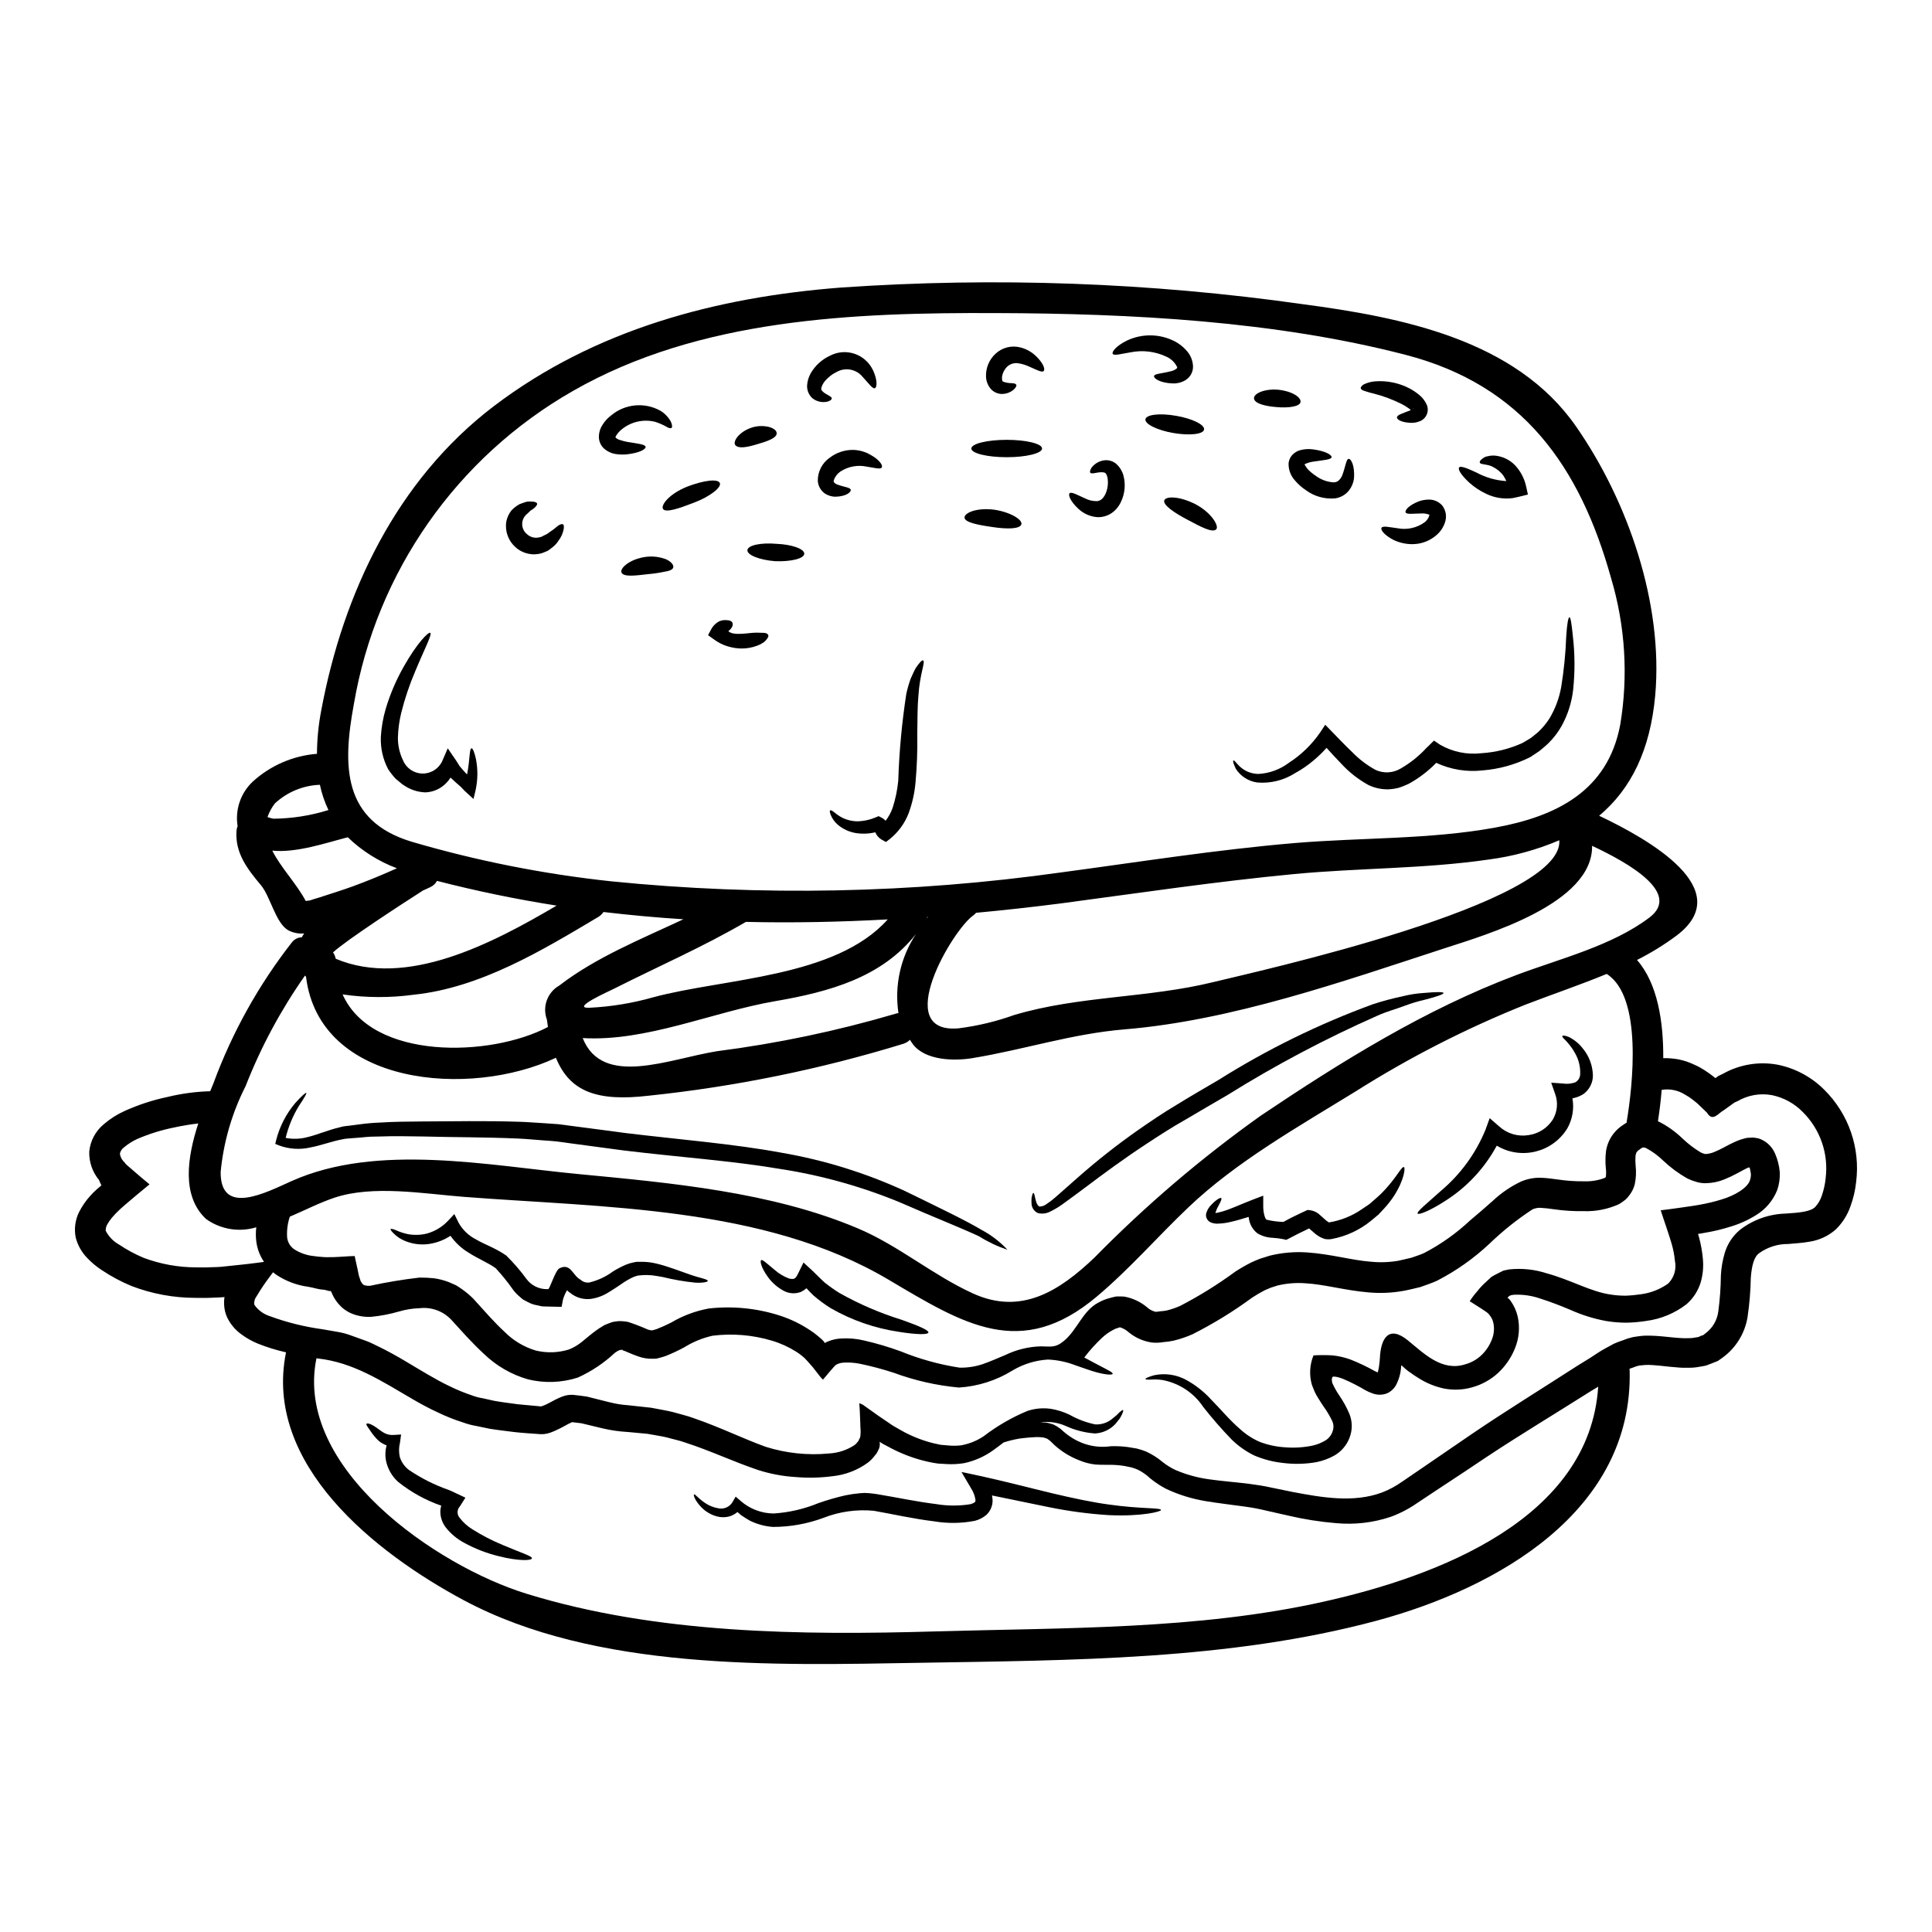 <?xml version="1.0" encoding="UTF-8"?>
<!-- Uploaded to: ICON Repo, www.iconrepo.com, Generator: ICON Repo Mixer Tools -->
<svg fill="#000000" width="800px" height="800px" version="1.1" viewBox="144 144 512 512" xmlns="http://www.w3.org/2000/svg">
 <g>
  <path d="m598.61 429.72s0.242-0.191 0.395-0.301l0.305-0.219 0.082-0.055 0.395-0.191 0.824-0.395h-0.004c4.379-2.457 9.473-3.309 14.414-2.414 4.727 0.938 9.07 3.269 12.465 6.691 6.441 6.387 9.547 15.406 8.41 24.402-0.227 2.152-0.715 4.266-1.453 6.301-0.797 2.371-2.144 4.519-3.934 6.273-1.934 1.707-4.309 2.828-6.852 3.234-2.191 0.395-4.137 0.465-5.781 0.629h-0.004c-2.727-0.023-5.391 0.812-7.613 2.387-1.453 0.984-2.027 3.371-2.273 6.519l-0.004-0.004c-0.059 3.523-0.352 7.039-0.871 10.523-0.711 4.254-3.051 8.066-6.523 10.625l-1.316 0.934-1.574 0.629-1.574 0.602c-0.52 0.137-1.012 0.191-1.508 0.277-0.973 0.203-1.961 0.305-2.953 0.305-0.934 0-1.895 0.023-2.715-0.055-3.426-0.219-6.434-0.789-8.902-0.684-0.602 0.027-1.094 0.133-1.672 0.16h-0.004c-0.57 0.137-1.129 0.32-1.668 0.551-0.305 0.105-0.574 0.188-0.879 0.301v-0.004c0.035 0.145 0.051 0.293 0.055 0.441 0.906 37.234-34.91 57.648-66.992 66.305-39.129 10.52-81.184 10.492-121.46 11.18-38.359 0.656-85.598 2.082-120.5-16.578-23.344-12.492-53.18-35.949-47.125-65.703-2.562-0.574-5.07-1.352-7.508-2.328-1.504-0.621-2.93-1.422-4.246-2.383-1.66-1.172-2.988-2.746-3.863-4.578-0.48-1.062-0.75-2.207-0.789-3.371-0.039-0.555-0.02-1.113 0.055-1.668 0.023-0.098 0.035-0.199 0.027-0.301-0.004 0.027 0.008 0.059 0.027 0.082-0.004-0.031 0.008-0.062 0.027-0.082 0-0.027 0-0.027-0.055-0.027-0.055 0-0.137 0.027-0.395 0.055h-0.137l-0.961 0.055-2.027 0.082c-1.344 0.082-2.711 0.027-4.109 0.027-5.816 0.004-11.582-1.062-17.016-3.148-2.742-1.137-5.367-2.539-7.836-4.191-1.406-0.914-2.703-1.988-3.859-3.207-1.48-1.508-2.539-3.379-3.07-5.426-0.449-2.266-0.152-4.613 0.852-6.691 0.801-1.59 1.812-3.066 3.008-4.383 0.527-0.59 1.086-1.148 1.676-1.676l1.148-0.984c0.055-0.055 0.109-0.082 0.137-0.109-0.039-0.086-0.086-0.168-0.137-0.246l-0.52-1.18v-0.004c-1.738-2.109-2.656-4.777-2.578-7.508 0.27-2.84 1.66-5.453 3.859-7.262 1.66-1.43 3.516-2.609 5.512-3.508 3.617-1.637 7.402-2.875 11.289-3.699 3.734-0.914 7.551-1.43 11.395-1.535 0.305-0.711 0.578-1.426 0.852-2.082 4.949-13.461 11.965-26.07 20.797-37.371 0.629-0.82 1.594-1.312 2.629-1.344 0.191-0.359 0.395-0.684 0.629-1.016-1.445 0.129-2.898-0.156-4.191-0.82-3.371-1.895-4.766-8.961-7.234-11.922-3.617-4.328-6.902-8.516-6.519-14.41 0.023-0.441 0.125-0.879 0.301-1.285-0.711-4.391 0.82-8.844 4.082-11.867 4.688-4.242 10.648-6.809 16.949-7.305 0.023-3.844 0.398-7.68 1.125-11.453 5.809-31.18 20.027-61.098 45.73-80.664 26.824-20.383 58.965-28.906 92.102-31.453 40.785-2.809 81.75-1.332 122.23 4.406 26.027 3.457 56.414 9.289 72.469 32.391 13.777 19.781 23.18 47.016 20.988 71.348-1.316 14.41-6.383 24.742-14.852 31.84 13.152 6.246 36.688 19.535 20.523 31.754-3.305 2.453-6.812 4.617-10.492 6.465 5.453 6.223 7.016 16.305 6.957 26.031 0.695-0.035 1.391-0.02 2.082 0.055 1.391 0.102 2.766 0.379 4.086 0.82 1.223 0.441 2.414 0.969 3.562 1.574 1.434 0.828 2.801 1.773 4.082 2.82zm29.207 26.496c0.805-6.473-1.441-12.953-6.082-17.539-2.223-2.273-5.074-3.828-8.191-4.461-3.129-0.566-6.356 0.008-9.098 1.617l-0.551 0.242c-0.113 0.047-0.223 0.102-0.324 0.168l-0.547 0.395-2.191 1.574c-1.48 0.789-2.961 3.207-4.441 0.684l-2.246-2.164h-0.004c-0.211-0.219-0.441-0.418-0.684-0.602l-0.305-0.246-0.492-0.395 0.004-0.004c-0.664-0.523-1.371-0.992-2.113-1.395-1.836-1.168-4.039-1.617-6.188-1.262-0.246 2.988-0.602 5.809-0.988 8.301 2.398 1.184 4.598 2.738 6.519 4.602 1.453 1.387 3.051 2.609 4.766 3.644 0.281 0.152 0.574 0.273 0.879 0.359 0.191 0.082 0.398 0.109 0.602 0.082 0.695-0.051 1.383-0.207 2.027-0.469 0.91-0.367 1.801-0.789 2.66-1.258 1.012-0.52 1.836-1.012 3.371-1.672v-0.004c0.91-0.379 1.855-0.672 2.82-0.871l1.535-0.082c0.516 0.055 1.031 0.137 1.535 0.246 1.953 0.66 3.531 2.125 4.332 4.027 0.668 1.551 1.086 3.195 1.234 4.875 0.082 1.629-0.148 3.258-0.684 4.797-1.121 2.797-3.133 5.152-5.727 6.691-2.102 1.301-4.371 2.312-6.742 3.008-2.152 0.676-4.352 1.203-6.574 1.574-1.453 0.277-1.348 0.219-1.617 0.277l-0.305 0.027 0.246 0.902h0.004c0.5 1.848 0.84 3.734 1.016 5.644 0.215 2.129 0.02 4.277-0.578 6.332-0.688 2.238-1.988 4.242-3.754 5.777-3.106 2.391-6.789 3.918-10.676 4.426-1.762 0.281-3.539 0.434-5.32 0.465-1.762-0.008-3.519-0.152-5.258-0.438-3.277-0.598-6.473-1.59-9.508-2.961-2.852-1.203-5.394-2.164-7.973-2.988h-0.004c-2.273-0.797-4.68-1.141-7.082-1.012l-0.629 0.109c-0.133 0.027-0.133 0.055-0.215 0.055l-0.004 0.004c-0.117 0.051-0.227 0.113-0.332 0.188-0.082 0.082-0.191 0.164-0.273 0.246-0.078 0.082-0.219 0.219-0.055 0.277h0.004c0.086 0.055 0.168 0.117 0.242 0.188l0.109 0.109c0.082 0.109-0.055-0.082 0.305 0.359 0.93 1.281 1.594 2.734 1.945 4.277 0.617 2.832 0.348 5.789-0.77 8.465-1 2.457-2.523 4.664-4.465 6.465-1.926 1.758-4.234 3.043-6.742 3.754-2.453 0.719-5.047 0.84-7.559 0.355-2.297-0.492-4.492-1.375-6.496-2.606-0.934-0.574-1.812-1.148-2.656-1.777l-0.441-0.305-0.242-0.215-0.359-0.277c-0.395-0.305-0.824-0.789-1.148-0.988l-0.082 0.988-0.082 0.52-0.027 0.277-0.109 0.52h-0.004c-0.172 0.793-0.43 1.566-0.766 2.301-0.473 1.199-1.371 2.18-2.519 2.758-1.207 0.523-2.562 0.582-3.809 0.164-0.723-0.238-1.418-0.543-2.082-0.906-1.887-1.129-3.844-2.125-5.867-2.988-0.52-0.219-1.062-0.391-1.613-0.52-0.379-0.09-0.766-0.125-1.152-0.109-0.395 0.359-0.301 1.18-0.137 1.727v0.004c0.52 1.156 1.141 2.266 1.863 3.312 1.047 1.523 1.938 3.148 2.656 4.848 0.824 2.051 0.824 4.336 0 6.387-0.75 1.918-2.117 3.527-3.887 4.578-1.504 0.852-3.133 1.461-4.828 1.805-2.918 0.52-5.902 0.594-8.848 0.223-2.672-0.277-5.285-0.961-7.754-2.027-2.176-1.078-4.168-2.492-5.902-4.191-2.641-2.731-5.137-5.594-7.481-8.578-2.516-3.797-6.477-6.402-10.961-7.207-0.625-0.082-1.258-0.125-1.887-0.137-0.547 0.027-1.016 0.055-1.371 0.055-0.738 0.027-1.121-0.055-1.148-0.164s0.273-0.301 0.984-0.574c0.359-0.137 0.824-0.277 1.398-0.438h-0.004c0.688-0.137 1.383-0.223 2.082-0.25 2.102-0.066 4.184 0.395 6.059 1.344 2.617 1.387 4.973 3.223 6.957 5.422 2.363 2.363 4.723 5.289 7.727 7.871 1.516 1.371 3.246 2.481 5.117 3.293 2.117 0.801 4.344 1.281 6.602 1.426 2.504 0.211 5.023 0.051 7.481-0.469 1.168-0.273 2.285-0.727 3.312-1.344 0.871-0.535 1.531-1.355 1.863-2.324 0.375-0.941 0.336-1.996-0.109-2.906-0.648-1.344-1.422-2.629-2.301-3.84-0.465-0.684-0.961-1.453-1.453-2.273-0.309-0.473-0.582-0.969-0.82-1.48-0.305-0.656-0.52-1.316-0.789-1.969-0.727-2.559-0.57-5.289 0.441-7.754 1.668-0.094 3.34-0.094 5.012 0 1.637 0.168 3.25 0.539 4.797 1.102 2.231 0.883 4.398 1.914 6.488 3.09 0.277 0.137 0.523 0.246 0.738 0.332 0.055-0.246 0.137-0.52 0.191-0.852h0.004c0.094-0.422 0.16-0.852 0.195-1.285 0.082-0.535 0.137-1.074 0.164-1.617 0.242-5.394 2.383-8.848 7.449-4.723 4.328 3.543 9.055 8.328 15.262 6.297 1.57-0.445 3.012-1.262 4.195-2.387 1.207-1.148 2.148-2.555 2.754-4.109 0.598-1.438 0.734-3.027 0.395-4.547-0.156-0.668-0.453-1.297-0.879-1.836l-0.273-0.355h0.004c-0.184-0.203-0.383-0.387-0.602-0.551l-1.508-1.012-2.988-1.895v0.004c0.574-0.914 1.227-1.773 1.945-2.574 0.727-0.945 1.543-1.816 2.441-2.602l1.316-1.23-0.004-0.004c0.527-0.336 1.078-0.637 1.645-0.906 0.547-0.277 1.18-0.629 1.668-0.824l1.48-0.305v0.004c3.375-0.355 6.781 0.008 10.004 1.07 6.246 1.695 11.59 4.848 16.824 5.59h-0.004c1.34 0.215 2.699 0.316 4.055 0.305 1.387-0.051 2.769-0.184 4.141-0.395 2.555-0.355 4.984-1.324 7.086-2.82 1.578-1.578 2.25-3.848 1.781-6.027-0.137-1.477-0.414-2.934-0.82-4.359-0.027-0.191-0.395-1.258-0.602-1.969l-0.766-2.332c-0.52-1.574-1.066-3.125-1.574-4.723 1.949-0.246 3.938-0.496 5.902-0.789 1.777-0.246 3.938-0.578 4.551-0.711l-0.004 0.004c1.918-0.34 3.809-0.797 5.668-1.371 3.617-1.07 6.934-3.125 7.539-5.117v0.004c0.188-0.547 0.27-1.125 0.242-1.703-0.16-0.656-0.242-1.508-0.301-1.508h0.004c-0.027-0.082-0.086-0.152-0.168-0.188-0.039-0.004-0.078 0.004-0.109 0.027l-0.355 0.133c-0.52 0.246-1.672 0.852-2.656 1.398-1.129 0.613-2.289 1.164-3.481 1.645-1.492 0.605-3.078 0.941-4.684 0.988-0.934 0.047-1.867-0.078-2.758-0.359-0.812-0.227-1.602-0.531-2.359-0.902-2.312-1.312-4.457-2.898-6.387-4.727-1.355-1.324-2.894-2.453-4.574-3.34-0.273-0.117-0.578-0.156-0.875-0.109-0.164 0.137-0.355 0.137-0.629 0.395-0.277 0.254-0.684 0.395-0.711 0.578-0.355 0.273-0.355 0.547-0.52 1.094h-0.004c-0.07 0.918-0.062 1.84 0.027 2.754 0.188 1.656 0.105 3.332-0.246 4.961-0.312 1.172-0.883 2.258-1.676 3.18-0.336 0.461-0.754 0.859-1.23 1.18-0.422 0.348-0.883 0.652-1.371 0.906-2.863 1.281-5.984 1.902-9.121 1.805-2.731 0.051-5.461-0.125-8.164-0.52-1.117-0.176-2.242-0.297-3.375-0.355-0.73-0.043-1.465 0.094-2.137 0.391-4.035 2.637-7.812 5.644-11.289 8.988-4.203 3.969-8.945 7.324-14.09 9.965-1.398 0.629-2.906 1.125-4.356 1.645-1.504 0.355-2.957 0.738-4.492 1.012-3.082 0.555-6.227 0.684-9.344 0.395-6.137-0.52-11.617-2.137-16.711-2.414-2.457-0.176-4.926 0.027-7.32 0.605l-1.723 0.551-1.617 0.684c-1.156 0.598-2.281 1.254-3.371 1.969-4.981 3.664-10.262 6.906-15.781 9.699-1.617 0.715-3.297 1.285-5.016 1.699-0.906 0.199-1.828 0.332-2.754 0.395-1.051 0.188-2.121 0.215-3.18 0.082-2.195-0.352-4.254-1.277-5.973-2.684-0.633-0.574-1.379-1.016-2.191-1.289-0.055 0.027-0.055 0-0.109-0.055l-0.574 0.188c-0.465 0.117-0.91 0.301-1.316 0.551-1.07 0.566-2.059 1.273-2.934 2.109-1.695 1.594-3.254 3.324-4.656 5.176 1.574 0.824 2.82 1.535 3.859 2.055 2.547 1.348 3.754 1.895 3.672 2.273-0.055 0.277-1.508 0.359-4.383-0.438-1.48-0.395-3.258-1.07-5.367-1.781v0.004c-2.363-0.934-4.863-1.465-7.398-1.574-3.32 0.199-6.543 1.195-9.402 2.898-4.293 2.656-9.176 4.211-14.215 4.523-5.922-0.547-11.742-1.871-17.32-3.938-2.957-0.961-5.965-1.758-9.012-2.383-1.418-0.277-2.863-0.367-4.301-0.277-0.547 0.035-1.078 0.168-1.574 0.395-0.109 0.035-0.211 0.094-0.301 0.164-0.305 0.16-0.395 0.355-0.578 0.52l-0.984 1.121-1.945 2.301v0.004c-0.387-0.359-0.734-0.754-1.043-1.18l-1.066-1.371c-0.738-0.988-1.375-1.617-2.086-2.441-0.445-0.531-0.949-1.008-1.504-1.426-0.43-0.34-0.879-0.66-1.34-0.957-2.019-1.277-4.207-2.273-6.496-2.957-5.086-1.52-10.434-1.969-15.699-1.316-2.66 0.594-5.195 1.629-7.508 3.066-1.57 0.855-3.191 1.613-4.852 2.277-0.492 0.184-0.996 0.34-1.504 0.465l-0.906 0.246c-0.383 0.047-0.77 0.062-1.152 0.055-1.277 0.035-2.551-0.172-3.75-0.602-1.969-0.656-3.562-1.508-4.273-1.672l0.027-0.027c-0.027 0 0.242-0.137-0.082-0.082l-0.629 0.082h-0.004c-0.176 0.098-0.359 0.18-0.547 0.246l-0.711 0.465c-2.902 2.715-6.223 4.938-9.84 6.578-4.285 1.375-8.867 1.539-13.238 0.465-4.371-1.266-8.367-3.578-11.645-6.738-1.574-1.453-3.043-2.961-4.496-4.496-1.344-1.48-2.684-2.934-4.055-4.441h0.004c-2.156-2.363-5.316-3.547-8.496-3.176-1.855 0.059-3.695 0.352-5.477 0.879-2.375 0.688-4.805 1.156-7.262 1.398-1.719 0.109-3.438-0.152-5.043-0.77-0.934-0.363-1.801-0.871-2.574-1.508-0.707-0.613-1.336-1.312-1.867-2.082-0.461-0.676-0.844-1.402-1.148-2.164l-0.191-0.332c-0.027-0.109-0.082 0.055-0.109 0.055-0.602 0-1.285-0.395-1.918-0.395-1.316-0.055-2.656-0.574-4-0.766-2.984-0.41-5.84-1.488-8.355-3.148-0.305-0.215-0.605-0.438-0.906-0.684l-1.016 1.371v-0.004c-1.121 1.492-2.16 3.035-3.121 4.633-0.219 0.355-0.441 0.684-0.629 1.039l-0.164 0.605c-0.055 0.242-0.027 0.133-0.027 0.188v0.004c-0.035 0.117-0.047 0.238-0.031 0.359 0 0.18 0.035 0.355 0.113 0.52 0.973 1.352 2.352 2.356 3.934 2.875 4.543 1.68 9.258 2.856 14.059 3.508 1.258 0.219 2.551 0.438 3.781 0.656 1.395 0.219 2.762 0.59 4.082 1.098 1.285 0.465 2.551 0.902 3.809 1.371 1.258 0.469 2.363 1.094 3.543 1.641 4.656 2.273 8.711 4.934 12.66 7.207 1.969 1.148 3.938 2.246 5.863 3.148 1.879 0.922 3.82 1.719 5.805 2.383 0.945 0.367 1.93 0.629 2.934 0.785 0.988 0.219 1.969 0.438 2.934 0.656 2.055 0.395 4.273 0.629 6.383 0.934 1.969 0.191 3.938 0.355 5.902 0.547 0.492 0.027 0.027 0.027 0.395-0.027 0.305-0.137 0.602-0.219 1.016-0.395 0.738-0.332 1.641-0.852 2.629-1.371v0.004c0.605-0.309 1.227-0.586 1.863-0.824 0.863-0.324 1.785-0.477 2.711-0.438 1.371 0.137 2.496 0.277 3.754 0.469 1.969 0.492 3.938 0.984 5.902 1.48l0.004-0.004c1.66 0.434 3.356 0.707 5.066 0.82 2.055 0.219 4.055 0.441 6.055 0.66 1.945 0.395 3.894 0.684 5.781 1.148 1.863 0.547 3.754 0.961 5.512 1.617 7.086 2.438 13.262 5.512 19.07 7.59 5.449 1.715 11.191 2.312 16.879 1.754 2.309-0.137 4.543-0.863 6.492-2.109 0.367-0.238 0.684-0.543 0.934-0.902 0.164-0.129 0.285-0.301 0.355-0.496l0.109-0.273c0.074-0.102 0.137-0.215 0.191-0.328l0.109-0.438c0.094-0.738 0.102-1.48 0.027-2.219l-0.082-2.363c-0.027-1.641-0.137-2.793-0.219-4.191l0.629 0.277c0.109 0.055 0.191 0.082 0.332 0.137l0.438 0.328 1.777 1.258c1.18 0.879 2.363 1.672 3.543 2.469l1.727 1.18c0.281 0.203 0.574 0.387 0.879 0.547l0.684 0.395c0.656 0.355 1.285 0.766 1.945 1.094 2.465 1.297 5.078 2.289 7.781 2.957l1.863 0.395 1.895 0.16-0.004 0.004c1.16 0.113 2.324 0.105 3.481-0.027 2.156-0.387 4.211-1.215 6.027-2.438 3.555-2.727 7.453-4.977 11.59-6.691 1.988-0.652 4.094-0.84 6.164-0.547 1.73 0.281 3.41 0.812 4.988 1.574 2.102 1.191 4.375 2.051 6.742 2.547 1.527 0.102 3.043-0.348 4.269-1.262 0.523-0.438 0.961-0.789 1.348-1.094 0.355-0.359 0.656-0.629 0.875-0.879 0.523-0.438 0.824-0.629 0.934-0.547 0.109 0.082 0.027 0.395-0.246 1.039-0.16 0.332-0.355 0.711-0.629 1.18-0.328 0.395-0.738 0.93-1.203 1.504l-0.008 0.004c-1.414 1.484-3.348 2.367-5.394 2.465-2.727-0.207-5.394-0.902-7.875-2.055-2.078-0.883-4.359-1.191-6.598-0.895 0.492 0.027 1.016 0.027 1.535 0.055 0.688 0.125 1.367 0.309 2.027 0.547 0.633 0.32 1.238 0.695 1.805 1.125 0.395 0.395 0.852 0.738 1.289 1.121h0.004c1.582 1.301 3.391 2.297 5.34 2.934 2.168 0.688 4.465 0.875 6.715 0.547 1.5-0.047 3.004 0.023 4.492 0.219 0.766 0.137 1.574 0.273 2.363 0.395h-0.004c0.84 0.207 1.664 0.469 2.465 0.789 1.57 0.715 3.035 1.645 4.356 2.754 1.09 0.871 2.277 1.609 3.543 2.191 2.805 1.184 5.754 1.996 8.77 2.414 3.258 0.465 6.82 0.738 10.629 1.203 1.918 0.246 3.891 0.547 5.859 0.988 1.895 0.395 3.809 0.762 5.754 1.18 7.699 1.453 16.086 2.934 23.594 0.137v0.004c1.902-0.73 3.707-1.699 5.367-2.879 1.969-1.344 3.938-2.711 5.977-4.082 4.023-2.769 8.191-5.621 12.492-8.551 8.578-5.836 18.086-11.703 27.895-18.031 1.18-0.738 2.383-1.48 3.59-2.219 1.285-0.824 2.41-1.641 3.938-2.465l2.219-1.203c0.82-0.363 1.664-0.684 2.519-0.957 0.852-0.352 1.734-0.625 2.633-0.824 0.957-0.137 1.969-0.305 2.906-0.355 3.695-0.109 6.82 0.492 9.672 0.629h-0.004c0.676 0.051 1.352 0.062 2.027 0.031 0.609 0.02 1.215-0.039 1.809-0.168 0.277-0.055 0.578-0.082 0.824-0.137 0.242-0.055 0.441-0.219 0.656-0.305l0.656-0.215 0.629-0.496c1.848-1.387 3.055-3.461 3.348-5.75 0.426-3.164 0.652-6.348 0.684-9.539 0.105-2.043 0.453-4.066 1.039-6.023 0.719-2.394 2.133-4.519 4.059-6.113 3.465-2.656 7.684-4.152 12.051-4.273 3.863-0.242 6.691-0.547 7.871-1.777v-0.004c0.805-0.879 1.406-1.93 1.758-3.07 0.504-1.469 0.836-2.992 0.992-4.543zm-46.715-69.047c8.516-6.438-5.289-14.383-15.18-19.016 0.246 15.293-27.891 23.512-39.129 27.16-27.039 8.82-56.305 19.125-84.773 21.48-14.082 1.18-26.602 5.371-40.305 7.621-4.723 0.789-12.328 0.684-15.695-3.562-0.332-0.414-0.574-0.852-0.879-1.285v-0.008c-0.473 0.484-1.059 0.84-1.699 1.043-22.023 6.766-44.652 11.379-67.566 13.773-13.48 1.574-20.859-0.961-24.551-10.055-22.688 10.715-62.691 7.535-66.227-21.484-0.098-0.094-0.188-0.191-0.27-0.297-6.406 9.102-11.691 18.945-15.746 29.312-3.609 7.102-5.848 14.816-6.606 22.742-0.078 11.918 12.203 5.34 18.895 2.363 22.66-10.086 52.059-4.086 75.965-1.812 24.441 2.332 51.102 4.723 73.871 14.332 10.848 4.547 19.887 12.383 30.547 17.258 12.824 5.902 22.961-0.547 32.336-9.504 13.543-13.789 28.277-26.359 44.027-37.566 21.371-14.359 43.691-28.25 67.867-37.316 11.496-4.32 25.227-7.699 35.117-15.18zm-6.004 54.062c1.574-9.426 4.273-33.098-5.312-39.129-7.152 2.961-14.523 5.43-21.594 8.168-15.707 6.293-30.801 14.016-45.098 23.066-14.824 9.125-31.43 18.5-44.082 30.551-8.219 7.809-15.641 16.387-24.328 23.699-20.168 16.988-35.316 7.316-55.32-4.519-32.852-19.43-75.457-19.016-112.48-21.891-10.547-0.824-24.008-3.18-34.219 0.215-3.938 1.316-7.871 3.344-11.863 5.043-0.582 1.75-0.824 3.59-0.715 5.43 0.125 1.309 0.828 2.496 1.918 3.231 1.492 0.945 3.18 1.543 4.934 1.75 0.984 0.137 1.969 0.246 3.016 0.305h-0.004c0.527 0.027 1.051 0.027 1.578 0 1.125 0.027 2.332-0.082 3.481-0.137l1.754-0.109 0.852-0.027c0.137 0.027 0.355-0.105 0.395 0.055l0.082 0.395 0.738 3.371c0.137 0.574 0.191 1.148 0.395 1.727l0.242 0.734c0.082 0.441 0.277 0.523 0.395 0.789 0.117 0.266 0.273 0.246 0.328 0.441 0.164 0.027 0.164 0.164 0.332 0.188l-0.004-0.004c0.508 0.156 1.043 0.215 1.574 0.168 4.312-0.941 8.672-1.664 13.055-2.168 1.254-0.012 2.508 0.043 3.758 0.168 1.367 0.18 2.707 0.52 3.996 1.016l1.945 0.848c0.574 0.332 1.125 0.738 1.699 1.125 1.039 0.734 2.012 1.559 2.906 2.461 1.426 1.574 2.82 3.125 4.219 4.66 1.316 1.426 2.629 2.793 3.973 4.027 2.301 2.34 5.156 4.066 8.301 5.016 2.922 0.715 5.981 0.621 8.852-0.277 1.238-0.5 2.391-1.184 3.426-2.027 1.258-1.012 2.602-2.219 4.383-3.453l1.508-0.934c0.574-0.273 1.258-0.52 1.918-0.762l0.246-0.082 0.105-0.027 0.605-0.109h0.004c0.09-0.004 0.18-0.012 0.27-0.027l0.629-0.082c0.402-0.016 0.809-0.008 1.211 0.027 0.457 0.035 0.918 0.098 1.367 0.191 1.742 0.566 3.449 1.223 5.117 1.969 0.367 0.156 0.758 0.242 1.152 0.25-0.082 0.105 0.656-0.164 1.203-0.305h0.004c1.359-0.523 2.688-1.117 3.984-1.785 3.059-1.812 6.418-3.062 9.918-3.699 6.348-0.715 12.773-0.07 18.852 1.891 2.883 0.938 5.621 2.273 8.137 3.973 0.629 0.41 1.234 0.859 1.809 1.344 0.52 0.438 1.371 1.148 1.371 1.203 0.465 0.438 0.52 0.789 0.684 0.711v0.004c0.059-0.062 0.121-0.117 0.191-0.164l0.109-0.055c0.102-0.062 0.215-0.109 0.332-0.141 1.137-0.48 2.352-0.758 3.59-0.816 2.023-0.125 4.051 0.051 6.023 0.52 3.301 0.754 6.547 1.715 9.727 2.875 5.019 2.051 10.262 3.504 15.617 4.332 2.117 0.043 4.223-0.281 6.223-0.961 2.027-0.711 3.938-1.574 5.902-2.387h0.004c2.949-1.43 6.168-2.215 9.445-2.297 2.519 0 3.699 0.492 5.973-1.348 3.672-2.957 5.016-8.055 9.289-10.273 0.93-0.516 1.926-0.914 2.957-1.18 0.547-0.137 1.094-0.305 1.672-0.414h0.004c0.73-0.031 1.461-0.023 2.191 0.027 2.203 0.406 4.269 1.367 5.996 2.797 0.613 0.586 1.371 1.004 2.195 1.207 0 0.105 0.879-0.055 1.371-0.109h-0.004c0.582-0.035 1.16-0.109 1.73-0.223 1.219-0.301 2.414-0.715 3.562-1.23 5.078-2.637 9.949-5.664 14.562-9.055 1.371-0.887 2.789-1.703 4.246-2.438 0.789-0.355 1.574-0.711 2.41-1.016l2.441-0.762-0.004-0.004c3.234-0.801 6.57-1.098 9.895-0.875 6.383 0.438 11.863 2.082 16.926 2.465l-0.004-0.004c2.422 0.25 4.863 0.168 7.262-0.242 1.18-0.246 2.383-0.551 3.562-0.824 1.121-0.414 2.246-0.738 3.312-1.23h0.004c4.441-2.316 8.547-5.231 12.199-8.66 2.027-1.699 3.973-3.371 5.973-5.152 2.211-2.086 4.734-3.812 7.477-5.117 1.703-0.738 3.547-1.082 5.398-1.012 1.699 0.055 3.07 0.301 4.273 0.438 2.312 0.352 4.648 0.516 6.988 0.492 1.875 0.078 3.75-0.219 5.508-0.875 0.332-0.246 0.305-0.164 0.332-0.246 0.105-0.793 0.105-1.594 0-2.387-0.145-1.504-0.129-3.019 0.055-4.516 0.305-1.996 1.215-3.852 2.602-5.32 0.617-0.652 1.316-1.223 2.082-1.695 0.25-0.188 0.512-0.352 0.789-0.496 0.012-0.09-0.016-0.188 0.012-0.285zm-1.727-105.13c2.168-12.965 1.344-26.254-2.406-38.852-8.246-29.59-23.398-51.168-54.469-59.215-34.637-8.984-72.883-10.957-108.55-11.066-37.625-0.156-78.586 1.418-112.1 20.633-30.793 17.559-52.098 47.996-58.055 82.938-3.07 16.531-2.988 30.988 15.289 36.523h-0.004c17.297 5.07 35.012 8.586 52.938 10.5 39.676 3.984 79.688 3.191 119.17-2.359 20.578-2.754 41.156-6.027 61.871-7.781 17.508-1.48 35.891-0.93 53.207-4.109 16.234-2.965 29.797-9.703 33.109-27.211zm-5.832 175.38c-0.602 0.395-1.207 0.738-1.812 1.098-9.781 6.191-19.043 11.754-27.676 17.48-4.297 2.887-8.48 5.664-12.547 8.328-2.027 1.344-4.027 2.688-6 3.977h0.004c-2.156 1.496-4.496 2.711-6.961 3.617-4.66 1.559-9.598 2.125-14.496 1.668-4.289-0.355-8.547-1.031-12.738-2.016-1.969-0.438-3.891-0.879-5.809-1.316-1.766-0.43-3.547-0.77-5.344-1.016-3.59-0.52-7.207-0.902-10.77-1.504-3.562-0.598-7.027-1.676-10.301-3.207-1.551-0.801-3.012-1.766-4.356-2.879-0.93-0.879-1.98-1.617-3.125-2.191-0.531-0.242-1.078-0.445-1.641-0.602-0.602-0.137-1.234-0.277-1.84-0.395-1.23-0.207-2.477-0.316-3.723-0.328-1.234-0.027-2.633 0.027-4.141-0.082v-0.004c-1.473-0.164-2.91-0.543-4.273-1.121-2.426-0.934-4.652-2.309-6.574-4.055-0.395-0.359-0.738-0.711-1.098-1.07-0.266-0.215-0.539-0.414-0.824-0.602-0.328-0.082-0.574-0.219-0.93-0.305-0.414-0.055-0.824-0.082-1.203-0.109-0.824-0.051-1.754 0.082-2.606 0.109-1.121 0.082-1.695 0.191-2.574 0.277-1.43 0.242-2.84 0.59-4.219 1.039-0.879 0.688-1.812 1.375-2.793 2.086-2.305 1.656-4.926 2.812-7.699 3.398-1.504 0.242-3.031 0.324-4.551 0.242l-1.258-0.082h-0.219c-0.273-0.023-0.52-0.023-0.789-0.051-0.789-0.082-1.535-0.246-2.297-0.395h-0.004c-3.148-0.664-6.207-1.715-9.102-3.121-0.738-0.332-1.477-0.766-2.215-1.152l-0.879-0.465c-0.23-0.109-0.453-0.238-0.656-0.395-0.219-0.133-0.496-0.395-0.359 0.055 0.047 0.418 0.012 0.836-0.109 1.238l-0.027 0.051c0 0.027 0.055-0.023-0.023 0.137l-0.305 0.629c-0.184 0.449-0.449 0.859-0.785 1.211-0.547 0.758-1.203 1.43-1.945 1.996-2.754 1.992-5.988 3.223-9.371 3.562-3.207 0.418-6.449 0.488-9.672 0.219-3.402-0.203-6.769-0.832-10.016-1.871-6.496-2.191-12.629-5.117-19.18-7.234-1.617-0.602-3.285-0.902-4.988-1.398-1.672-0.395-3.426-0.629-5.152-0.957l-5.312-0.496v0.004c-2.18-0.121-4.344-0.434-6.469-0.93-1.863-0.469-3.781-0.906-5.699-1.371-0.789-0.082-1.645-0.191-2.301-0.277-0.242-0.055-0.16-0.027-0.273 0.027-0.109 0.055-0.602 0.277-0.934 0.438-0.852 0.441-1.723 0.988-2.879 1.508h0.004c-0.605 0.297-1.227 0.559-1.863 0.789-0.859 0.309-1.77 0.445-2.684 0.395-2.332-0.164-4.578-0.305-6.824-0.551-2.164-0.301-4.273-0.492-6.547-0.875-1.18-0.246-2.363-0.496-3.562-0.738-1.195-0.203-2.367-0.516-3.504-0.934-2.332-0.734-4.606-1.641-6.801-2.711-2.219-1.016-4.328-2.164-6.41-3.371-8.328-4.852-15.863-9.84-25.316-10.879-0.109-0.004-0.219-0.023-0.328-0.055-6 29.086 31.758 55.062 55.785 62.445 34.523 10.605 72.578 10.984 108.39 9.945 33.977-0.988 69.375-0.414 102.7-7.871 30.109-6.699 70.527-21.887 72.801-56.988zm-101.9-107.24c10.879-2.684 92.91-20.66 91.594-37.566-5.992 2.559-12.305 4.277-18.766 5.117-16.988 2.469-34.359 2.219-51.43 3.836-20.715 1.969-41.266 5.043-61.871 7.781-7.453 0.957-14.949 1.789-22.496 2.492h0.004c-0.23 0.266-0.488 0.504-0.77 0.715-5.481 3.809-21.754 31.348-3.973 29.914h0.004c5.062-0.633 10.043-1.82 14.848-3.543 17.156-5.117 35.43-4.445 52.855-8.746zm-76.09-16.84c0.137-0.137 0.242-0.277 0.395-0.438-0.055-0.004-0.113 0.008-0.164 0.027-0.066 0.145-0.145 0.281-0.23 0.41zm-7.453 25.074c-1.098-7.324 0.562-14.797 4.66-20.965-9.055 11.508-22.879 15.32-37.32 17.809-16.602 2.852-34.082 10.77-51.016 9.781 5.258 13.184 22.793 5.535 35.59 3.481 15.992-2.051 31.797-5.367 47.262-9.918 0.266-0.094 0.543-0.152 0.824-0.172zm-2.852-24.824c-12.52 0.684-25.07 0.957-37.617 0.656v0.027c-11.266 6.574-23.156 11.754-34.77 17.617-1.617 0.824-11.648 5.258-6.742 5.117 5.781-0.273 11.508-1.211 17.07-2.797 18.746-5.043 48.254-5.125 62.059-20.605zm-87.02 17.523c9.703-7.477 21.566-12.25 32.883-17.562-7.086-0.441-14.137-1.098-21.18-1.922-0.352 0.523-0.809 0.961-1.344 1.289-14.934 8.902-31.266 18.793-48.938 20.629-6.254 0.855-12.598 0.828-18.848-0.078 7.754 17.508 39.152 16.684 54.414 8.629-0.082-0.629-0.191-1.258-0.277-1.945h0.004c-1.277-3.41 0.117-7.242 3.285-9.039zm-0.711-21.18c-10.652-1.672-21.219-3.856-31.699-6.551h-0.004c-0.391 0.723-1.004 1.301-1.75 1.645-0.656 0.328-1.316 0.602-1.969 0.906-5.644 3.613-20.359 13.18-23.84 16.41 0.363 0.492 0.605 1.066 0.711 1.672 18.715 7.891 41.398-3.984 58.551-14.082zm-54.031-5.098c3.973-1.453 7.871-3.07 11.699-4.793v-0.004c-4.856-1.82-9.281-4.617-13.016-8.215-5.672 1.449-13.562 4.191-20.004 3.543 2.219 4.465 6.66 9.055 8.852 13.344l0.004-0.004c0.324-0.059 0.652-0.094 0.984-0.109 0.852-0.277 1.672-0.547 2.523-0.789 2.981-0.973 5.996-1.902 8.957-2.973zm-6.438-20.227c-1.023-2.133-1.785-4.379-2.269-6.691-4.434 0.16-8.664 1.91-11.918 4.93-0.852 1.09-1.516 2.312-1.969 3.617 0.508 0.199 1.039 0.348 1.574 0.441 4.949-0.047 9.859-0.82 14.582-2.297zm-19.398 120.05c0.762-0.109 1.531-0.191 2.328-0.305-1.109-1.617-1.812-3.477-2.055-5.422-0.152-1.246-0.152-2.508 0-3.754-4.539 1.379-9.461 0.57-13.316-2.195-6.551-6.137-4.961-16.359-2.055-25.316-2.156 0.246-4.297 0.605-6.414 1.07-3.348 0.668-6.617 1.688-9.75 3.039-1.258 0.57-2.426 1.309-3.481 2.195-0.57 0.398-0.969 0.996-1.125 1.672 0.082 0.758 0.41 1.469 0.93 2.027l0.305 0.332v-0.004c0.156 0.234 0.34 0.445 0.547 0.633l2.016 1.746c1.344 1.203 2.711 2.301 4.055 3.426-2.219 1.84-4.547 3.727-6.328 5.289-0.395 0.355-1.066 0.906-1.285 1.121l-0.684 0.656c-0.465 0.441-0.879 0.879-1.258 1.316h-0.008c-0.695 0.754-1.293 1.594-1.781 2.496-0.188 0.449-0.281 0.934-0.273 1.422 0.797 1.551 2.039 2.832 3.562 3.676 2.031 1.359 4.184 2.523 6.438 3.477 4.477 1.684 9.219 2.547 14.004 2.547 1.23 0 2.438 0.055 3.668-0.027l1.84-0.055 0.957-0.055 1.812-0.188c2.473-0.277 4.746-0.469 7.352-0.82z"/>
  <path d="m566.14 429.01c0 1.988-0.973 3.852-2.606 4.984-0.863 0.531-1.82 0.895-2.82 1.074 0.484 2.723 0.012 5.527-1.344 7.941-3.914 6.414-12.27 8.469-18.711 4.606-3.117 5.769-7.617 10.676-13.098 14.273-4.547 3.012-7.617 4.137-7.871 3.723-0.301-0.492 2.219-2.465 6.113-5.973l-0.004 0.004c5.207-4.371 9.277-9.934 11.863-16.219l1.121-3.098 2.523 2.191c2.106 1.918 4.973 2.766 7.781 2.301 2.637-0.363 4.981-1.867 6.414-4.109 1.223-2.055 1.457-4.551 0.629-6.797l-1.043-2.988 3.125 0.219v0.004c1.105 0.168 2.234 0.055 3.285-0.328 0.738-0.43 1.211-1.199 1.266-2.055 0.102-1.949-0.355-3.891-1.32-5.594-0.645-1.18-1.438-2.277-2.359-3.258-0.711-0.711-1.152-1.121-1.043-1.344 0.109-0.219 0.684-0.164 1.672 0.219v0.004c1.461 0.711 2.734 1.75 3.727 3.039 1.688 2.019 2.641 4.551 2.699 7.18z"/>
  <path d="m560.83 312.65c0.539 4.656 0.566 9.359 0.082 14.027-0.367 3.391-1.398 6.68-3.043 9.668-0.957 1.707-2.148 3.266-3.543 4.633-0.711 0.711-1.574 1.371-2.41 2.082l-1.18 0.789-0.605 0.395-0.301 0.219-0.164 0.082-0.055 0.055-0.246 0.109-0.023 0.027v0.004c-3.883 1.918-8.098 3.082-12.414 3.422-4.207 0.48-8.469-0.211-12.305-2.004-2.144 2.211-4.613 4.086-7.312 5.566-0.812 0.383-1.648 0.719-2.496 1.012-0.914 0.242-1.852 0.391-2.797 0.441-1.844 0.055-3.676-0.332-5.34-1.125-2.703-1.484-5.148-3.398-7.234-5.672-1.398-1.426-2.656-2.82-3.891-4.191h0.004c-1.016 1.133-2.106 2.195-3.266 3.18-1.574 1.355-3.289 2.543-5.117 3.543-2.969 1.879-6.469 2.746-9.973 2.461-2.344-0.316-4.43-1.648-5.699-3.644-0.629-1.316-0.824-2.055-0.656-2.164 0.465-0.492 1.777 3.344 6.547 3.543h-0.004c2.949-0.141 5.785-1.16 8.141-2.934 3.285-2.113 6.117-4.859 8.328-8.078l1.344-2.027 1.727 1.777c1.75 1.812 3.562 3.699 5.481 5.535 1.805 1.848 3.871 3.418 6.137 4.66 2.156 0.984 4.66 0.836 6.691-0.395 2.519-1.457 4.809-3.289 6.781-5.434l0.602-0.574 1.398-1.371 1.617 1.094c3.316 1.91 7.16 2.695 10.961 2.246 3.762-0.23 7.445-1.148 10.875-2.711 0.789-0.438 1.508-0.906 2.246-1.344 0.602-0.52 1.258-0.961 1.863-1.508v0.004c1.164-1.082 2.184-2.309 3.043-3.644 1.52-2.547 2.57-5.348 3.098-8.266 0.73-4.461 1.18-8.965 1.344-13.48 0.215-3.262 0.52-5.07 0.852-5.07 0.328 0 0.586 1.824 0.914 5.062z"/>
  <path d="m548.45 272.95 0.465 2.109-2 0.492c-0.629 0.164-1.316 0.305-1.969 0.441-2.402 0.328-4.852-0.051-7.039-1.102-1.625-0.754-3.129-1.742-4.469-2.93-2.191-2-3.148-3.586-2.754-4.082 0.395-0.496 2.109 0.191 4.574 1.344l-0.004-0.004c2.453 1.328 5.164 2.106 7.949 2.277-0.254-0.547-0.547-1.074-0.879-1.574-0.703-0.891-1.59-1.621-2.602-2.137-1.426-0.875-3.543-0.574-3.562-1.258-0.082-0.273 0.219-0.656 0.824-1.066v-0.004c0.375-0.305 0.832-0.496 1.312-0.551 0.707-0.184 1.441-0.227 2.168-0.133 1.836 0.242 3.547 1.07 4.875 2.359 1.566 1.605 2.644 3.621 3.109 5.816z"/>
  <path d="m526.2 277.96c1.004 1.293 1.273 3.012 0.711 4.551-0.422 1.266-1.18 2.391-2.191 3.258-1.746 1.551-3.996 2.414-6.328 2.438-1.742 0.02-3.465-0.355-5.043-1.094-2.547-1.285-3.543-2.754-3.231-3.231 0.332-0.605 1.945-0.191 4.219 0.105 2.551 0.504 5.199-0.09 7.289-1.641 0.426-0.363 0.77-0.812 1.012-1.316 0.137-0.414 0.109-0.523 0.191-0.441 0.137 0-0.082-0.273-0.574-0.355v0.004c-0.512-0.145-1.043-0.199-1.574-0.168-2.191 0.027-3.938 0.332-4.191-0.305-0.191-0.547 0.824-1.863 3.562-2.93v0.004c0.82-0.281 1.68-0.43 2.547-0.441 1.371-0.039 2.691 0.535 3.602 1.562z"/>
  <path d="m521.43 407.14c3.285-0.301 5.117-0.301 5.117 0.027s-1.727 0.934-4.793 1.727l-0.004 0.004c-1.891 0.43-3.75 0.988-5.562 1.668-2.137 0.824-4.629 1.453-7.231 2.633-13.695 6.051-26.945 13.062-39.648 20.988-3.809 2.219-7.539 4.383-11.094 6.496-3.617 2.027-6.934 4.191-10.113 6.273-6.328 4.137-11.785 8.191-16.441 11.699-2.363 1.727-4.383 3.289-6.328 4.66v-0.004c-0.934 0.645-1.914 1.223-2.934 1.727-1.02 0.562-2.211 0.719-3.34 0.438-0.926-0.418-1.562-1.293-1.676-2.301-0.055-0.574-0.055-1.152 0-1.727 0.164-0.879 0.332-1.316 0.469-1.316 0.137 0 0.328 0.438 0.465 1.285v0.004c0.102 0.473 0.234 0.938 0.395 1.395 0.219 0.496 0.523 0.934 0.852 0.934h-0.004c0.664-0.027 1.297-0.27 1.812-0.684 0.832-0.543 1.621-1.148 2.363-1.809 1.727-1.508 3.672-3.234 5.836-5.152 5.129-4.527 10.508-8.762 16.109-12.684 3.18-2.191 6.523-4.496 10.141-6.633 3.59-2.219 7.312-4.383 11.125-6.606h-0.004c12.891-8.105 26.602-14.824 40.902-20.055 2.519-0.824 5.078-1.512 7.672-2.055 1.938-0.504 3.918-0.816 5.914-0.934z"/>
  <path d="m522.11 251.27c0.691 1.609-0.004 3.477-1.574 4.246-0.766 0.352-1.594 0.539-2.438 0.547-2.606-0.055-3.894-0.852-3.894-1.426 0-0.684 1.508-1.094 3.316-1.805h0.004c0.125-0.047 0.242-0.102 0.355-0.168-0.195-0.199-0.418-0.375-0.656-0.52-0.559-0.402-1.145-0.762-1.758-1.07-2.34-1.176-4.801-2.098-7.34-2.754-0.816-0.184-1.621-0.41-2.414-0.684-0.656-0.191-1.039-0.438-1.094-0.738-0.055-0.305 0.242-0.684 0.824-1.043v-0.004c0.906-0.426 1.879-0.691 2.875-0.785 3.223-0.262 6.457 0.402 9.312 1.914 0.855 0.461 1.664 1.004 2.414 1.621 0.891 0.711 1.602 1.625 2.066 2.668zm-3.59 0.984c0.027-0.082-0.027-0.105-0.219 0.164 0.074-0.051 0.148-0.105 0.219-0.164z"/>
  <path d="m516.06 453.29c0.395 0.082 0.16 3.258-2.606 7.59v-0.004c-0.758 1.164-1.609 2.266-2.547 3.289-0.52 0.551-1.07 1.125-1.617 1.727-0.629 0.52-1.285 1.066-1.945 1.617-3.023 2.473-6.625 4.141-10.465 4.852-0.609 0.102-1.23 0.09-1.836-0.027-0.441-0.156-0.871-0.336-1.289-0.547l-0.93-0.605-0.711-0.602-1.18-1.012c-0.027 0-0.027 0-0.027-0.027l-0.789 0.395c-1.426 0.656-2.957 1.453-4.465 2.246l-0.789 0.395-0.789-0.188 0.004-0.004c-0.941-0.18-1.891-0.297-2.848-0.359-1.41-0.051-2.785-0.453-3.996-1.176-1.207-0.938-2.012-2.301-2.246-3.812-0.043-0.18-0.07-0.363-0.082-0.547-1.617 0.492-3.207 0.988-4.723 1.316h-0.004c-1.113 0.277-2.25 0.438-3.398 0.469-0.688 0.039-1.371-0.086-2-0.359-0.5-0.246-0.883-0.68-1.066-1.203-0.148-0.406-0.156-0.848-0.027-1.262 0.258-0.844 0.73-1.609 1.371-2.219 0.371-0.414 0.785-0.793 1.23-1.125 0.711-0.547 1.18-0.738 1.344-0.602 0.16 0.137 0 0.629-0.395 1.398-0.191 0.395-0.441 0.852-0.711 1.371-0.164 0.395-0.332 0.824-0.441 1.18v-0.004c0.156 0.008 0.316-0.012 0.465-0.055 0.926-0.184 1.832-0.441 2.715-0.766 2-0.738 4.191-1.727 6.848-2.754l2.656-1.016v2.934c0 1.617 0.523 3.426 0.934 3.453v-0.004c1.445 0.352 2.926 0.543 4.41 0.574 1.285-0.711 2.656-1.426 4.191-2.137l1.863-0.875 0.359-0.164 0.395 0.055c1.09 0.086 2.117 0.551 2.902 1.312l1.258 1.121 0.523 0.441 0.438 0.301c0.055 0.055 0.082 0.055 0.109 0.082h0.004c3.191-0.504 6.227-1.73 8.875-3.59 0.629-0.438 1.258-0.852 1.867-1.258 0.547-0.465 1.066-0.934 1.574-1.371 0.953-0.805 1.852-1.676 2.688-2.602 3.117-3.41 4.269-6.039 4.898-5.844z"/>
  <path d="m501.43 265.6c0.523-0.051 1.699 1.672 1.371 5.344v0.004c-0.172 1.125-0.633 2.184-1.344 3.07-0.91 1.121-2.215 1.855-3.644 2.055-2.742 0.242-5.477-0.516-7.699-2.137-1.129-0.746-2.144-1.652-3.012-2.691-1.082-1.219-1.66-2.805-1.617-4.434 0.094-1.043 0.609-2 1.426-2.656 0.309-0.27 0.66-0.484 1.039-0.637 0.305-0.137 0.629-0.238 0.961-0.297 0.988-0.23 2.008-0.277 3.016-0.137 3.398 0.438 4.988 1.48 4.961 2.055-0.055 0.684-2.191 0.789-4.902 1.203h-0.004c-0.66 0.094-1.305 0.27-1.922 0.523-0.109 0.043-0.211 0.109-0.301 0.188-0.055 0.027-0.027 0.027-0.055 0.055 0.137 0.055 0.355 0.684 0.879 1.234v0.004c0.629 0.668 1.34 1.254 2.109 1.75 1.348 1.004 2.953 1.602 4.629 1.73 1.098 0.027 1.754-0.578 2.332-1.727 0.93-2.348 1.066-4.469 1.777-4.5z"/>
  <path d="m482.71 247.28c3.777 0.395 6.137 2.031 5.945 3.262s-3.285 1.617-6.328 1.344c-3.148-0.246-5.805-0.961-6-2.246-0.195-1.289 2.684-2.672 6.383-2.359z"/>
  <path d="m460.93 277.68c4.191 2.246 6.273 5.863 5.34 6.633-1.012 0.906-3.938-0.629-7.508-2.547-3.543-1.84-6.715-4.004-6.195-5.207 0.496-1.121 4.106-1.07 8.363 1.121z"/>
  <path d="m455.72 254.2c4.301 0.738 7.59 2.383 7.371 3.641-0.215 1.258-3.894 1.645-8.168 0.906-4.273-0.738-7.59-2.383-7.367-3.644s3.891-1.668 8.164-0.902z"/>
  <path d="m460.16 240.98c0.047 0.883-0.195 1.758-0.684 2.496-0.434 0.645-1.031 1.164-1.73 1.508-0.949 0.465-2.004 0.684-3.066 0.629-3.402-0.164-4.938-1.371-4.852-1.922 0.082-0.684 2.082-0.684 4.496-1.316v0.004c0.535-0.121 1.039-0.355 1.48-0.688 0.277-0.355 0.164-0.301 0.109-0.492-0.598-1.195-1.598-2.144-2.824-2.684-2.941-1.383-6.254-1.789-9.445-1.152-2.574 0.414-4.469 0.988-4.766 0.395-0.277-0.492 0.824-2.055 3.781-3.508 4.012-1.898 8.68-1.828 12.633 0.191 1.195 0.617 2.262 1.453 3.148 2.465 1.023 1.117 1.633 2.559 1.719 4.074z"/>
  <path d="m437.91 542.72c8.492 1.207 13.672 0.789 13.777 1.453 0.082 0.395-5.117 1.781-14.027 1.344v-0.004c-5.238-0.336-10.449-1.031-15.594-2.082-4.66-0.957-9.781-2-15.18-3.121 0.098 0.469 0.156 0.945 0.164 1.426-0.027 1.41-0.621 2.754-1.645 3.723-0.891 0.75-1.938 1.289-3.066 1.574-3.543 0.688-7.18 0.734-10.742 0.141-5.644-0.684-11.02-1.918-15.977-2.793v-0.004c-4.57-0.441-9.18 0.207-13.453 1.891-4.262 1.57-8.77 2.379-13.312 2.383-2.106-0.148-4.156-0.699-6.055-1.617-0.852-0.465-1.672-1.012-2.414-1.508-0.328-0.273-0.656-0.547-0.957-0.824v0.004c-0.617 0.52-1.336 0.91-2.109 1.152-1.094 0.301-2.25 0.301-3.344 0-1.574-0.426-3.004-1.27-4.137-2.441-1.805-1.891-2.109-3.285-1.918-3.371 0.277-0.191 1.016 0.961 2.879 2.219v0.004c1.082 0.746 2.316 1.242 3.617 1.453 1.492 0.293 3.004-0.402 3.75-1.73l0.789-1.371 1.316 1.125-0.004 0.004c2.422 2.125 5.523 3.309 8.742 3.34 4.086-0.262 8.105-1.191 11.891-2.754 2.336-0.816 4.711-1.504 7.125-2.055 1.32-0.27 2.656-0.461 4-0.578 0.746-0.078 1.5-0.078 2.246 0 0.711 0.055 1.398 0.164 2.055 0.246 5.234 0.852 10.441 2 15.84 2.656l-0.004 0.004c2.957 0.488 5.973 0.5 8.934 0.027 0.434-0.094 0.844-0.27 1.207-0.52 0.188-0.164 0.16-0.219 0.215-0.52h0.004c-0.145-1.117-0.539-2.184-1.152-3.125l-2.574-4.383 4.902 1.043c7.016 1.535 13.383 3.231 19.152 4.602 5.773 1.367 10.785 2.414 15.059 2.988z"/>
  <path d="m441.72 270.01c0.613 2.293 0.402 4.727-0.602 6.875-0.539 1.23-1.402 2.293-2.496 3.07-1.117 0.762-2.453 1.145-3.805 1.098-1.914-0.141-3.715-0.945-5.098-2.273-2.109-1.969-2.684-3.644-2.273-4.055 0.492-0.469 1.969 0.395 4.082 1.344 1.008 0.52 2.129 0.773 3.262 0.738 0.875-0.137 1.531-0.605 2.164-1.895 0.551-1.227 0.758-2.578 0.602-3.914-0.031-0.441-0.156-0.867-0.355-1.262-0.137-0.246-0.215-0.414-0.547-0.496-1.453-0.395-3.398 0.629-3.727 0-0.16-0.242-0.027-0.738 0.395-1.371l-0.004 0.004c0.832-1.051 2.043-1.73 3.371-1.891 1.176-0.133 2.352 0.246 3.231 1.039 0.863 0.812 1.488 1.848 1.801 2.988z"/>
  <path d="m418.68 238.5c1.922 1.918 2.301 3.371 1.922 3.805-0.395 0.523-1.895-0.301-3.781-1.121h-0.004c-0.992-0.477-2.055-0.793-3.148-0.934-0.988-0.105-1.977 0.211-2.715 0.879-0.746 0.719-1.238 1.66-1.398 2.684-0.039 0.301-0.027 0.609 0.027 0.906 0 0.164 0.055 0.332 0.359 0.465 0.68 0.23 1.391 0.352 2.109 0.359 0.656 0 1.094 0.137 1.258 0.395 0.164 0.254-0.055 0.711-0.602 1.258-0.898 0.789-2.059 1.223-3.258 1.207-1.105-0.027-2.148-0.512-2.879-1.34-0.773-0.895-1.219-2.027-1.262-3.211-0.102-2.328 0.836-4.582 2.562-6.148 1.777-1.633 4.269-2.246 6.602-1.617 1.594 0.414 3.047 1.246 4.207 2.414z"/>
  <path d="m420.16 262.86c0 1.273-4.195 2.305-9.371 2.305s-9.375-1.031-9.375-2.305c0-1.27 4.199-2.301 9.375-2.301s9.371 1.031 9.371 2.301"/>
  <path d="m407.53 279.08c4.414 0.684 7.477 2.688 7.152 3.863-0.355 1.285-3.859 1.316-7.781 0.711-3.617-0.52-7.312-1.203-7.289-2.523-0.004-1.203 3.144-2.656 7.918-2.051z"/>
  <path d="m404.3 470.03c2.5 1.348 4.762 3.098 6.691 5.18-2.652-0.898-5.188-2.102-7.562-3.59-4.82-2.246-12.137-5.117-20.961-8.984h0.004c-10.293-4.25-21.059-7.238-32.062-8.906-12.465-2.109-26.41-3.066-41.129-4.848-4.848-0.656-9.645-1.285-14.328-1.918-1.152-0.164-2.273-0.332-3.43-0.469-1.152-0.137-2.297-0.188-3.426-0.273-2.269-0.164-4.519-0.395-6.738-0.492-8.906-0.395-17.453-0.332-25.344-0.551-3.938-0.055-7.699-0.137-11.18 0-0.879 0-1.754 0.027-2.606 0.055-0.852 0.027-1.75 0.137-2.602 0.219s-1.672 0.137-2.523 0.191l-1.203 0.105c-0.164 0.027-0.52 0.055-0.52 0.055l-0.547 0.109c-2.906 0.52-5.781 1.672-8.688 2.191l0.004 0.008c-2.746 0.609-5.609 0.41-8.246-0.574l-0.961-0.395 0.219-0.93h0.004c0.922-3.664 2.672-7.066 5.117-9.945 1.699-1.863 2.715-2.754 2.879-2.629 0.16 0.125-0.52 1.316-1.918 3.398l-0.004-0.004c-1.613 2.641-2.809 5.516-3.539 8.523 1.938 0.371 3.934 0.297 5.836-0.223 2.547-0.602 5.285-1.836 8.66-2.629l0.629-0.164c0.395-0.082 0.465-0.055 0.711-0.109l1.203-0.137 2.519-0.328c1.758-0.246 3.523-0.402 5.293-0.469 3.699-0.242 7.508-0.273 11.48-0.301 7.871-0.027 16.387-0.219 25.508 0.082 2.269 0.055 4.574 0.273 6.902 0.395l3.543 0.246c1.18 0.164 2.363 0.301 3.543 0.465 4.723 0.629 9.477 1.23 14.355 1.895 14.496 1.75 28.551 2.848 41.238 5.203 11.309 1.949 22.316 5.363 32.738 10.164 8.707 4.273 15.746 7.59 20.438 10.383z"/>
  <path d="m382.95 493.76c4.441 1.574 7.207 2.754 7.086 3.371-0.121 0.613-3.125 0.574-7.891-0.191l-0.004-0.004c-6.348-0.941-12.465-3.07-18.027-6.273-1.602-1-3.125-2.129-4.551-3.367-0.656-0.602-1.258-1.262-1.836-1.895h0.004c-0.441 0.383-0.93 0.703-1.453 0.961-1.453 0.566-3.078 0.488-4.469-0.223-1.715-0.891-3.199-2.176-4.328-3.75-1.777-2.469-2.137-4.219-1.75-4.441 0.387-0.219 1.574 0.984 3.644 2.656v0.004c1.105 0.961 2.375 1.711 3.75 2.219 1.48 0.305 1.699 0.082 2.523-1.617l1.285-2.629 2.332 2.137c1.066 0.988 2.082 2.109 3.258 3.148 1.281 1.031 2.629 1.98 4.027 2.844 5.203 2.918 10.699 5.277 16.398 7.051z"/>
  <path d="m388.65 319.03c0.629 0.395-0.906 3.59-1.258 9.316-0.277 2.852-0.246 6.297-0.305 10.164 0.074 4.289-0.078 8.578-0.465 12.848-0.246 2.828-0.875 5.609-1.867 8.266-1.027 2.617-2.719 4.922-4.902 6.691l-1.066 0.824-1.098-0.602h-0.004c-0.781-0.441-1.391-1.137-1.723-1.969-1.707 0.402-3.477 0.469-5.207 0.191-1.742-0.293-3.371-1.051-4.723-2.191-0.832-0.711-1.48-1.613-1.891-2.629-0.246-0.656-0.305-1.07-0.137-1.18 0.164-0.109 0.52 0.055 1.066 0.492 0.688 0.586 1.441 1.094 2.246 1.508 1.184 0.562 2.473 0.871 3.785 0.898 1.723-0.023 3.426-0.387 5.012-1.066l0.738-0.305 0.789 0.414v0.004c0.406 0.191 0.762 0.473 1.039 0.82 0.82-1.047 1.457-2.223 1.891-3.481 0.75-2.332 1.246-4.738 1.48-7.176 0.246-7.711 0.961-15.398 2.137-23.02 0.297-1.355 0.684-2.691 1.152-4 0.52-1.121 0.93-2.109 1.371-2.852 0.977-1.449 1.66-2.133 1.938-1.969z"/>
  <path d="m374.81 264.6c2.438 1.371 3.176 2.793 2.875 3.285-0.355 0.574-1.945 0.082-3.973-0.215v-0.004c-2.41-0.516-4.922-0.055-6.988 1.289-0.824 0.562-1.441 1.379-1.754 2.324-0.023 0.246-0.078 0.277 0.027 0.496 0.227 0.305 0.543 0.527 0.906 0.633 1.754 0.684 3.481 0.738 3.562 1.426 0.082 0.52-1.094 1.75-4.137 1.805-0.953-0.027-1.883-0.312-2.688-0.824-1.117-0.77-1.824-2.012-1.914-3.367-0.039-2.492 1.188-4.832 3.258-6.219 1.746-1.309 3.871-2.012 6.055-2 1.68 0.031 3.324 0.504 4.769 1.371z"/>
  <path d="m375.36 242.09c1.258 2.793 1.039 4.602 0.492 4.793-0.629 0.219-1.617-1.258-3.203-2.961v0.004c-1.617-2.027-4.438-2.637-6.742-1.453-1.328 0.625-2.5 1.543-3.426 2.684-0.316 0.414-0.566 0.879-0.738 1.371-0.105 0.23-0.133 0.488-0.086 0.738 0.602 1.207 2.961 1.699 2.754 2.363 0 0.305-0.438 0.602-1.18 0.824v-0.004c-1.422 0.312-2.91-0.051-4.023-0.988-0.883-0.852-1.359-2.035-1.32-3.258 0.059-1.156 0.391-2.281 0.961-3.285 1.188-2.043 2.973-3.672 5.117-4.66 2.008-1.047 4.356-1.23 6.504-0.504 2.144 0.723 3.902 2.289 4.867 4.34z"/>
  <path d="m349.77 288.12c4.055 0.16 7.344 1.316 7.371 2.602 0.027 1.285-3.457 2.164-7.727 2-4.168-0.328-7.453-1.645-7.344-2.934 0.113-1.285 3.535-2.027 7.699-1.668z"/>
  <path d="m349.82 258.75c0.191 1.316-2.754 2.301-5.117 2.961-2.602 0.789-4.988 1.285-5.836 0.246-0.762-0.934 1.016-3.644 4.606-4.723 1.484-0.422 3.059-0.434 4.547-0.027 1.09 0.367 1.773 0.914 1.801 1.543z"/>
  <path d="m347.55 312.18c0.164 0.273 0.082 0.656-0.273 1.121h0.004c-0.207 0.289-0.449 0.551-0.715 0.785-0.367 0.262-0.754 0.5-1.152 0.715-2.375 1.086-5.047 1.348-7.59 0.738-1.664-0.355-3.234-1.066-4.606-2.082l-1.574-1.125 0.738-1.398h0.004c0.484-0.984 1.27-1.785 2.242-2.297 0.652-0.266 1.359-0.363 2.059-0.277 2.188 0.082 1.695 1.945 0.328 2.906 1.398 1.371 5.535 0.355 7.508 0.395 0.395 0 0.738 0 1.07 0.027h-0.004c0.285-0.008 0.57 0.004 0.852 0.027 0.418-0.012 0.824 0.156 1.109 0.465z"/>
  <path d="m334.75 271.98c0.574 1.152-2.629 3.644-6.848 5.234-3.781 1.453-7.59 2.82-8.219 1.617-0.551-1.043 1.723-4.004 6.519-5.902 4.356-1.645 7.973-2.098 8.547-0.949z"/>
  <path d="m313.08 482.03-0.109 0.027-0.301 0.082 0.004 0.004c-0.457 0.133-0.898 0.309-1.32 0.52-0.992 0.5-1.945 1.078-2.848 1.727-1.012 0.684-2.109 1.426-3.34 2.164h-0.004c-1.395 0.863-2.949 1.434-4.574 1.668-1.957 0.242-3.926-0.328-5.453-1.574-0.312-0.207-0.605-0.445-0.875-0.711-0.461 0.781-0.82 1.617-1.07 2.492l-0.355 1.891-1.812-0.027c-0.738-0.027-1.48-0.027-2.246-0.055-0.395-0.023-0.789 0-1.203-0.051l-1.258-0.277c-0.855-0.145-1.684-0.434-2.441-0.852l-1.203-0.629c-0.355-0.246-0.656-0.547-0.988-0.824-0.621-0.52-1.18-1.105-1.672-1.75-1.418-2.031-2.977-3.965-4.66-5.781-2-1.426-4.766-2.551-7.176-4.109-1.891-1.141-3.523-2.664-4.797-4.469-1.699 1.125-3.625 1.867-5.644 2.164-2.09 0.309-4.223 0.062-6.191-0.711-1.211-0.457-2.312-1.168-3.231-2.082-0.605-0.602-0.879-1.016-0.789-1.148 0.09-0.133 0.547-0.055 1.344 0.273v-0.004c1.031 0.48 2.117 0.84 3.231 1.07 1.684 0.309 3.414 0.25 5.07-0.164 2.113-0.594 4.027-1.746 5.535-3.344l1.699-1.812 1.18 2.387c1.09 1.891 2.711 3.418 4.66 4.387 2.188 1.285 4.848 2.137 7.809 4.137h0.004c0.055 0.039 0.109 0.086 0.16 0.137 1.934 1.91 3.715 3.969 5.316 6.164 1.289 1.738 3.348 2.742 5.512 2.684h0.219c0.438 0 1.891-4.961 2.984-5.512 3.016-1.508 3.457 1.863 5.566 2.988 0.633 0.598 1.5 0.879 2.359 0.766 2.234-0.539 4.34-1.516 6.191-2.875 1.113-0.699 2.277-1.312 3.484-1.836 0.641-0.273 1.312-0.477 2-0.602l0.52-0.109c0.137 0 0.055-0.027 0.395-0.055l1.039-0.004c1.188-0.023 2.375 0.086 3.543 0.328 1.066 0.242 2.055 0.492 2.988 0.789 3.617 1.148 6.297 2.273 8.246 2.82s2.988 0.789 2.988 1.121c0.027 0.246-1.152 0.574-3.289 0.465h-0.004c-2.926-0.297-5.828-0.797-8.684-1.504-0.879-0.164-1.812-0.305-2.754-0.441-0.93-0.09-1.867-0.102-2.797-0.027l-0.824 0.082z"/>
  <path d="m320.75 292.32c1.23 0.656 1.812 1.453 1.672 2.055-0.137 0.602-1.07 0.957-2.363 1.148h0.004c-1.43 0.297-2.875 0.508-4.328 0.633-3.398 0.395-6.438 0.789-7.016-0.395-0.574-1.098 2.109-3.617 6.469-4.191h-0.004c1.891-0.242 3.809 0.02 5.566 0.75z"/>
  <path d="m321.82 255.82c0.328 0.824 0.395 1.371 0.133 1.574s-0.789 0.055-1.504-0.395h0.004c-0.902-0.488-1.848-0.891-2.824-1.211-3.062-0.762-6.305-0.051-8.77 1.922-0.605 0.461-1.125 1.027-1.535 1.668-0.109 0.219-0.191 0.414-0.191 0.414s-0.027 0.027-0.082 0.027c0.027 0 0.055 0 0.027 0.055 0.336 0.371 0.777 0.629 1.262 0.742 0.66 0.227 1.34 0.398 2.027 0.52 2.754 0.438 4.656 0.629 4.723 1.285s-1.617 1.574-4.82 1.969c-0.93 0.102-1.867 0.09-2.793-0.027-1.367-0.137-2.641-0.734-3.617-1.695-0.684-0.738-1.09-1.688-1.152-2.688-0.027-0.898 0.152-1.789 0.52-2.602 0.652-1.305 1.594-2.438 2.758-3.316 3.68-3.059 8.859-3.535 13.039-1.203 1.18 0.719 2.144 1.742 2.797 2.961z"/>
  <path d="m293.19 282.95c0.277 0.191 0.305 0.684 0.164 1.426-0.227 1.055-0.684 2.047-1.34 2.902-0.449 0.715-1.023 1.336-1.703 1.836-0.367 0.305-0.75 0.586-1.148 0.852-0.469 0.219-0.961 0.395-1.48 0.602-2.453 0.773-5.133 0.191-7.039-1.535-1.941-1.688-2.875-4.254-2.469-6.793 0.211-1.105 0.691-2.141 1.398-3.016 0.625-0.633 1.332-1.18 2.109-1.617 0.711-0.273 1.371-0.492 1.922-0.656l-0.004-0.004c0.484-0.047 0.969-0.059 1.453-0.027 0.789 0.055 1.23 0.246 1.285 0.551 0.055 0.305-0.246 0.738-0.789 1.18l0.004 0.004c-0.309 0.254-0.641 0.48-0.988 0.684-0.328 0.332-0.656 0.656-1.039 0.988-0.754 0.676-1.172 1.652-1.141 2.668 0.031 1.012 0.512 1.961 1.305 2.59 0.785 0.715 1.852 1.039 2.902 0.879 0.277-0.082 0.523-0.109 0.789-0.164 0.277-0.137 0.523-0.242 0.789-0.395h-0.004c0.504-0.203 0.977-0.48 1.398-0.824 0.801-0.516 1.559-1.094 2.273-1.727 0.637-0.43 1.098-0.566 1.352-0.402z"/>
  <path d="m277.16 553.41c4.793 2.055 7.871 2.961 7.809 3.543-0.027 0.656-3.508 0.789-8.824-0.547v-0.004c-3.184-0.773-6.25-1.965-9.125-3.539-1.918-1.016-3.598-2.426-4.93-4.137-0.875-1.156-1.363-2.559-1.398-4.004-0.004-0.574 0.082-1.148 0.246-1.699-4.133-1.434-7.992-3.566-11.414-6.297-1.684-1.508-2.828-3.531-3.258-5.754-0.234-1.309-0.168-2.656 0.188-3.934-0.805-0.285-1.551-0.723-2.191-1.289-0.715-0.691-1.355-1.453-1.918-2.273-0.789-1.18-1.426-1.918-1.203-2.164 0.191-0.188 1.039-0.078 2.438 0.906 0.656 0.414 1.398 1.07 2.191 1.508v-0.004c0.816 0.453 1.754 0.645 2.684 0.547l1.84-0.109-0.305 2.219c-0.309 1.242-0.316 2.539-0.027 3.785 0.441 1.352 1.281 2.535 2.414 3.394 3.289 2.223 6.856 4.012 10.602 5.316 0.656 0.273 1.371 0.602 2.027 0.93l2.332 1.098-1.48 2.328c-0.766 0.828-0.801 2.09-0.082 2.961 0.934 1.238 2.094 2.293 3.422 3.098 2.531 1.602 5.195 2.981 7.965 4.121z"/>
  <path d="m270.11 345.06c0.551 2.731 0.531 5.543-0.055 8.266l-0.574 2.414-2.387-2.191c-0.355-0.359-0.602-0.656-0.988-1.043-0.492-0.438-0.984-0.875-1.504-1.316-0.395-0.395-0.789-0.738-1.207-1.121-0.316 0.516-0.691 0.996-1.121 1.426-1.453 1.531-3.453 2.426-5.562 2.492-2.039-0.07-4.019-0.727-5.699-1.891l-0.164-0.109c-0.055-0.027-0.246-0.164-0.246-0.164l-0.301-0.242-0.469-0.395-0.957-0.789c-0.75-0.797-1.43-1.66-2.027-2.574-1.375-2.625-2.035-5.562-1.922-8.523 0.145-2.523 0.578-5.023 1.293-7.449 1.176-3.945 2.805-7.742 4.848-11.316 3.426-6.059 6.469-9.152 6.957-8.824 0.547 0.395-1.453 4.082-4.027 10.277h0.004c-1.512 3.539-2.738 7.195-3.672 10.93-0.516 2.117-0.809 4.285-0.879 6.465-0.035 2.106 0.426 4.188 1.344 6.082 0.852 2.098 2.871 3.484 5.133 3.531 2.262 0.047 4.336-1.254 5.277-3.312l1.453-3.371 2.191 3.203c0.359 0.523 0.656 1.016 0.961 1.535 0.438 0.52 0.906 1.016 1.316 1.508 0.219 0.219 0.438 0.438 0.656 0.684 0.789-4.027 0.574-6.93 1.203-6.93 0.316 0.012 0.73 1.012 1.125 2.75z"/>
 </g>
</svg>